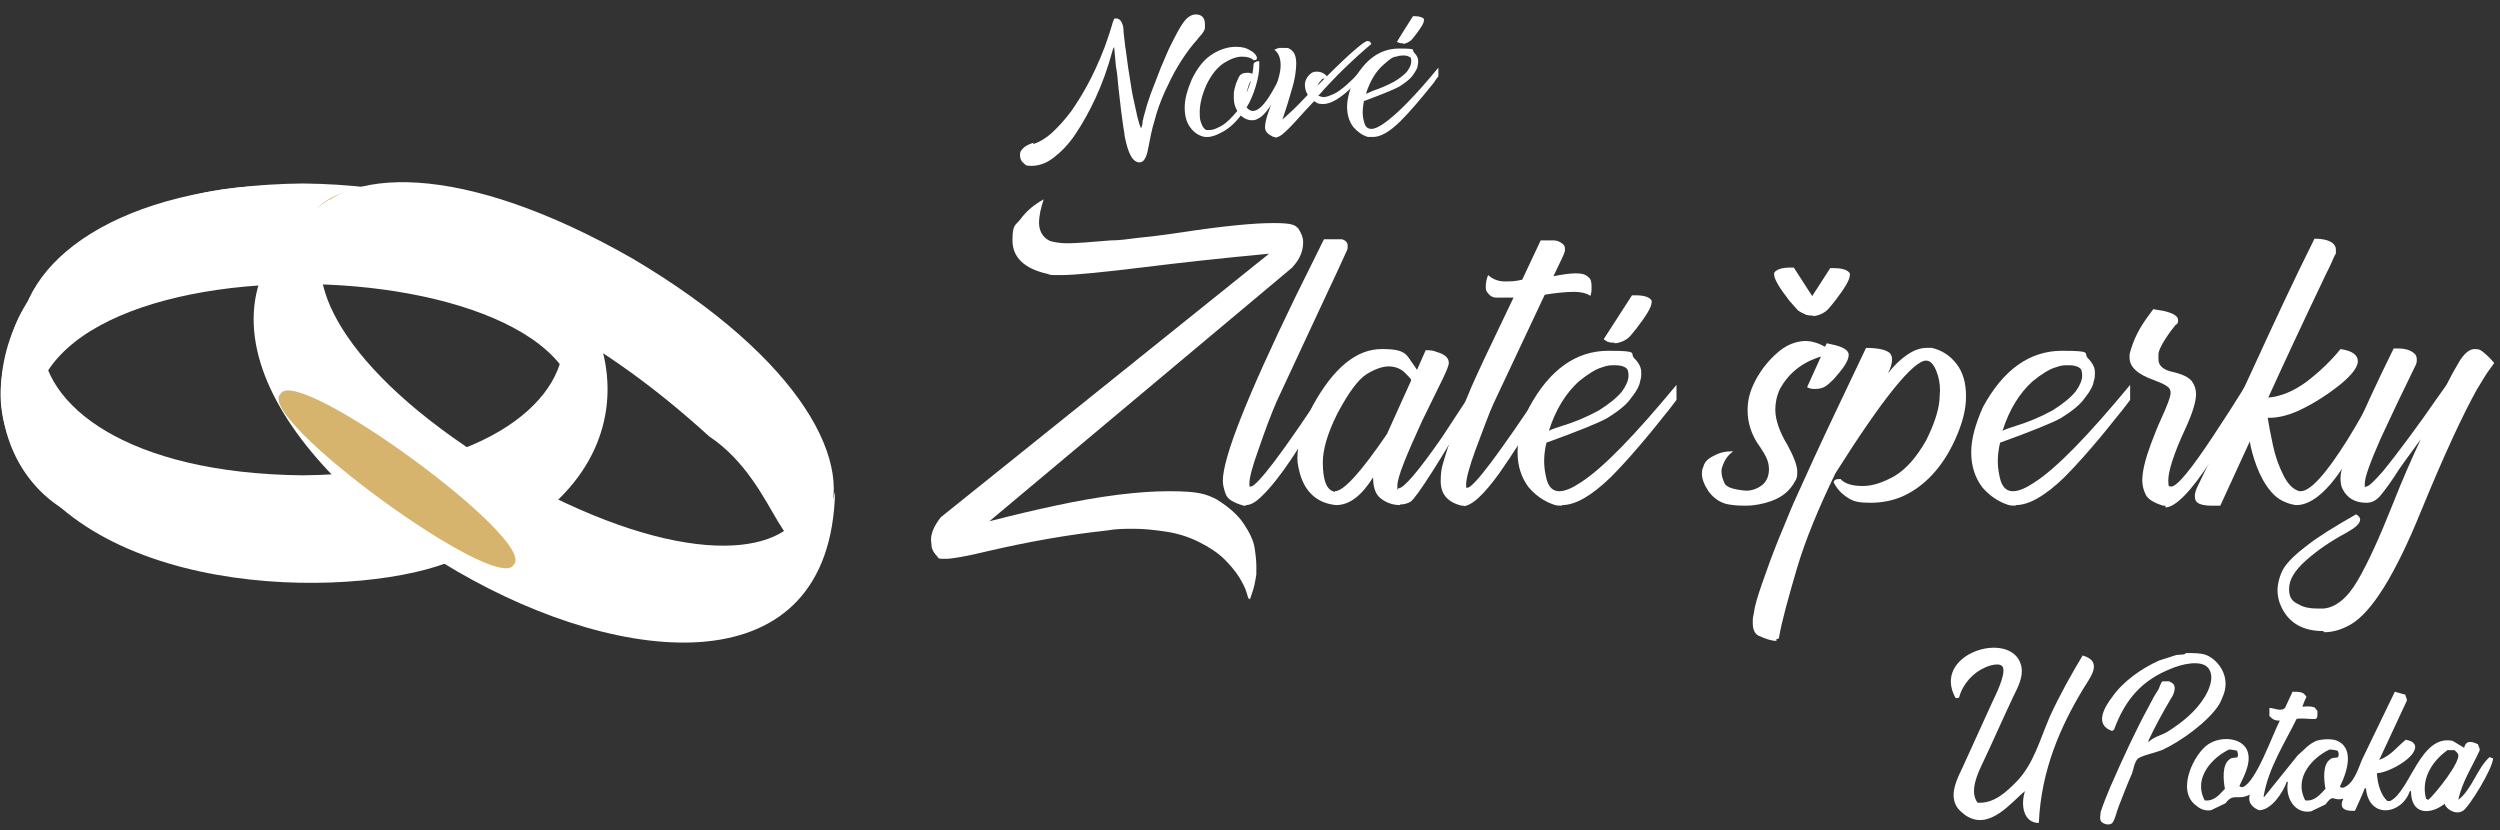 <?xml version="1.0" encoding="UTF-8"?>
<svg id="Vrstva_1" data-name="Vrstva 1" xmlns="http://www.w3.org/2000/svg" version="1.1" viewBox="0 0 432.6 143.7">
  <rect x="0" y="0" width="432.6" height="143.7" fill="#333333" stroke="none"/>
  <defs>
    <style>
      .cls-1, .cls-2, .cls-3, .cls-4, .cls-5 {
        stroke-width: 0px;
      }

      .cls-1, .cls-3 {
        fill-rule: evenodd;
      }

      .cls-1, .cls-3, .cls-6, .cls-5 {
        fill: #fff;
      }

      .cls-2, .cls-4 {
        fill: #d6b46d;
      }

      .cls-7, .cls-3, .cls-4 {
        isolation: isolate;
      }

      .cls-3, .cls-4 {
        mix-blend-mode: screen;
      }

      .cls-8 {
        fill: none;
        stroke: #d3b46e;
      }

      .cls-8, .cls-6 {
        stroke-miterlimit: 10;
        stroke-width: 1.5px;
      }

      .cls-6 {
        stroke: #fff;
      }

      .cls-9 {
        display: none;
      }
    </style>
  </defs>
  <g class="cls-7">
    <g id="main_font" data-name="main font">
      <g class="cls-9">
        <path class="cls-2" d="M210.9,99.9l-.3-1c-.2-.7-.6-1.5-1.2-2.5-.6-1-1.5-2.1-2.6-3.2s-2.6-2.1-4.4-3c-1.8-.9-3.7-1.5-5.7-1.8s-3.8-.5-5.5-.5-3.1,0-4.8.3c-6.5.7-13.4,1.9-20.7,3.6-3.7.9-6.1,1.3-7.2,1.3s-1.2,0-1.4-.4c-.6-.6-.9-1.2-1-1.7,0-.5-.1-.9-.1-1.2,0-1.2.6-2.5,1.7-3.9l56.8-45.6c-8.5.8-15.7,1.6-21.3,2.3-7.4.9-12.3,1.4-14.6,1.4s-1.8,0-2.4-.2c-4.1-.9-6.1-2.9-6.1-5.8s.5-2.5,1.4-3.7,2-2.2,3.3-3l.7-.4c-.5,1.5-.8,2.8-.8,4.1s.6,2.5,1.9,3.1c.7.2,1.7.4,3,.4s4.1-.2,7.5-.5c1.4,0,2.9-.2,4.4-.4,2-.2,4.6-.5,7.9-1,7.2-1.1,12.5-1.6,15.8-1.6s3.8.3,4.4,1c.5.8.8,1.5.8,2.3,0,1.4-.5,2.7-1.4,3.8l-.5.6-52.4,43.9c4.3-1.1,8.1-2,11.4-2.7,7.9-1.7,14.5-2.5,19.7-2.5s6.4.5,8.2,1.4c2.1,1.3,3.7,2.7,4.7,4.2s1.7,2.9,1.9,4.2c.2,1.3.3,2.3.3,3.2v1.4c-.2,1.3-.4,2.3-.7,3.1l-.4,1.2-.3-.2Z"/>
        <path class="cls-2" d="M210.6,83.8h-.4c-1.7-.5-2.8-1.1-3.1-2-.3-.8-.5-1.6-.5-2.3,0-4,4.2-14.6,12.5-31.7l5-10.1h1.3c.9,0,1.5,0,1.8,0,.7.2,1,.6,1,1.1s0,.6-.2,1c-.5,1.1-2,4.4-4.6,9.9l-7.5,16.1c-1,2.3-2,5-3.1,8.2-1.1,3-1.6,5-1.6,5.9s0,.5.2.6c1.1,0,5.6-5.9,13.4-17.8l-.2,2.9c-4.6,8.2-8.3,13.7-11.2,16.5-1.1,1.1-2,1.6-2.8,1.6h0Z"/>
        <path class="cls-2" d="M237.3,83.7c-1.3,0-2.4-.4-3.3-1.1-1-.7-1.4-2-1.4-3.7-2,3.2-4.1,4.8-6.4,4.8-3.2-.3-5.4-2.2-6.3-5.6-.2-.8-.4-1.6-.4-2.5,0-2.5.9-5.5,2.6-9,3.6-6.6,7.6-9.9,12-9.9s4.2,1,5.7,3l.4.6,1.5-3.4c.6,0,1.2,0,1.9.3,1.4.4,2.1,1,2.1,1.9s-1.5,3.6-4.6,10c-2.8,6.1-4.3,9.8-4.3,11.2s0,.5.2.5c.9,0,3.4-2.9,7.5-8.8l6.1-9.3v2.4c-6.6,11.2-10.4,17.2-11.5,18-.5.3-1.1.5-1.9.5h0ZM225.9,81.4c1.5,0,4.5-3.3,9-9.9,1.7-3.8,3.1-6.9,4.2-9.3,0-.2-.4-.6-1.1-1.3-.7-.7-1.7-1.1-2.8-1.1s-2.5.5-3.9,1.4-3.1,3.2-5,6.8c-1.7,3.4-2.5,6.2-2.5,8.4,0,3.2.7,4.9,2.1,5.1h0Z"/>
        <path class="cls-2" d="M248.2,83.8h-.4c-2.4-.6-3.6-2-3.6-4.2s.3-2.8,1-5.1c.7-2.3,2.1-6,4.3-11.2.9-2.1,3.3-7.2,7.3-15.5h-3c-.7,0-1.2-.4-1.6-1-.2-.3-.2-.6-.2-1s.1-1.2.4-1.9c.9.8,1.9,1.1,2.9,1.1s1.7,0,3-.3l3.2-6.8h2.3c.5,0,1,.2,1.5.6.3.2.4.5.4.9s0,.4-.1.6c-.1.2-.7,1.6-1.9,4.1,1.5-.3,2.8-.5,3.9-.5s1.7.2,2.2.7c.4.3.5.8.5,1.6s0,1-.2,1.6c-.7-.5-1.7-.7-2.9-.7s-3.3.2-5,.5c-1.5,3.2-3.1,6.6-4.8,10.2-1.9,4-3.2,6.8-4,8.5s-1.8,4.5-3.2,8.2c-1.1,3-1.6,5-1.6,5.9s0,.5.2.6c1.1,0,5.5-5.9,13.4-17.8l-.2,2.9-1.1,2c-2,3.6-4.2,7-6.5,10.3-2.8,3.9-4.9,5.8-6.4,5.8h.2Z"/>
        <path class="cls-2" d="M265.2,83.8c-.5,0-1,0-1.5-.2-1.7-.6-3.1-1.6-4.3-3-1.2-1.6-1.9-3.6-1.9-6s.7-4.8,2-7.8c3.5-6.5,8.1-9.8,13.7-9.8s3.6.4,4.5,1.3c.8.8,1.2,1.6,1.2,2.4s0,.9-.2,1.6c-.1.7-.6,1.7-1.5,2.8-.8,1.2-2.2,2.3-4.1,3.5-1.6.9-5.1,2.3-10.6,4.3-.3,1.2-.4,2.3-.4,3.3s.2,2.3.5,3.3c.4,1.2,1.1,1.8,2.1,1.8s2.2-.5,3.7-1.5c3.9-2.5,9.4-8.2,16.6-16.9v2.6c-.4.5-.8,1.1-1.3,1.7-4.1,5.2-7.5,9.1-10.1,11.7-3.3,3.2-6.1,4.8-8.4,4.8h0ZM263.1,70.8c.6-.3,1.3-.5,2.2-.8,2-.6,4.2-1.5,6.4-2.7,1.9-1.2,3.2-2.3,4-3.3.7-1,1.1-1.9,1.1-2.7s-.2-1.2-.4-1.3c-.5-.4-1.2-.5-2-.5s-1.2,0-2.3.4c-1,.3-2.3,1.1-3.9,2.4-2.2,2-4,4.8-5.2,8.6h0ZM274.4,55.7c-.6,0-1.1,0-1.6-.4l-.3-.2,4.9-7.6h.6c1.5,0,2.4.3,2.8.9v.3c0,.8-.9,2.3-2.6,4.5-.7.9-1.2,1.5-1.6,1.8-.7.5-1.5.8-2.3.8h.1Z"/>
        <path class="cls-2" d="M296.9,83.8c-.5,0-1.5,0-2.7-.2-1.3-.2-2.5-.9-3.5-2.2-.8-1.2-1.2-2.2-1.2-3.1s.1-.7.3-1.4c.2-.7.8-1.3,1.9-1.8.9-.5,1.9-.7,2.9-.7h.3c-.7.5-1.3,1.2-1.7,2.2s-.3,1-.3,1.5.2,1.1.5,1.8c.3.7,1.5,1.1,3.6,1.3h.3c.8,0,1.7-.3,2.4-.8.9-.6,1.4-1.6,1.4-2.9s-.5-2.3-1.5-3.8c-1.5-2-2.2-4.2-2.2-6.4s.6-3.8,1.7-5.8c.9-1.5,2-2.9,3.5-4.2,1.5-1.3,3-1.9,4.7-2,1.3,0,2.4.4,3.5,1l.3-.6.9.2c1.9.4,2.9,1,2.9,1.8s-.6,1.9-1.9,3.4c-.7.9-1.4,1.5-1.9,1.9s-1.2.6-1.9.6-.9,0-1.5-.3l2.4-5.3c-3.3,1-5.6,2.9-7.1,5.6-.6,1.3-.8,2.5-.8,3.6,0,1.7.7,3.8,2.1,6.1,1.1,2,1.7,3.6,1.7,4.6s-.1,1.2-.4,1.7c-.8,1.5-2.1,2.7-4.1,3.4-1.4.5-2.9.8-4.4.8h-.2Z"/>
        <path class="cls-2" d="M302.3,107.3c-.8,0-1.8-.3-3.1-.9-.6-.3-1-1-1-2.1s0-.9.2-1.9c.1-1,.6-2.7,1.4-5s1.7-4.8,2.7-7.3c1.7-4.1,2.7-6.6,3.1-7.4,1.8-4,4.2-9.3,7.4-16l4.8-10.1c2.3,0,3.7.4,4.2,1,.2.3.3.6.3,1,0,.6-.2,1.4-.7,2.4,1.4-1.8,2.9-3.1,4.5-3.9.7-.3,1.4-.5,2.1-.5s.7,0,1,0c1.7.4,3.1,1.3,4.2,2.7,1.2,1.5,1.7,3.4,1.7,5.7s-.6,4.6-1.9,7.5c-2.2,4.8-5.3,8.1-9.1,9.8-1.6.7-3.5,1.1-5.5,1.1s-2.8-.2-3.7-.7c-1-.6-1.8-1.3-2.4-2.3-.2-.3-.3-.5-.3-.5,0,0,0-.3.2-.4.2-.2.5-.2.7-.2s.2,0,.3,0c.7.8,2,1.2,3.8,1.2s3.5-.6,5.5-1.7c2-1.2,3.8-3.2,5.5-6.2,1.3-2.6,2.1-4.9,2.3-6.9,0-.6.1-1.2.1-1.7,0-1.2-.2-2.3-.6-3.3-.5-1.3-1.1-1.9-1.8-1.9-2.2,0-7.5,6.5-15.7,19.5-2.9,6-5.2,11.5-6.7,16.6s-2.6,9.1-3.1,12c-.1,0-.3.1-.7.1h.3Z"/>
        <path class="cls-2" d="M343.7,83.8c-.5,0-1,0-1.5-.2-1.7-.6-3.1-1.6-4.3-3-1.2-1.6-1.9-3.6-1.9-6s.7-4.8,2-7.8c3.5-6.5,8.1-9.8,13.7-9.8s3.6.4,4.5,1.3c.8.8,1.2,1.6,1.2,2.4s0,.9-.2,1.6c-.1.7-.6,1.7-1.5,2.8-.8,1.2-2.2,2.3-4.1,3.5-1.6.9-5.1,2.3-10.6,4.3-.3,1.2-.4,2.3-.4,3.3s.2,2.3.5,3.3c.4,1.2,1.1,1.8,2.1,1.8s2.2-.5,3.7-1.5c3.9-2.5,9.4-8.2,16.6-16.9v2.6c-.4.5-.8,1.1-1.3,1.7-4.1,5.2-7.5,9.1-10.1,11.7-3.3,3.2-6.1,4.8-8.4,4.8h0ZM341.6,70.8c.6-.3,1.3-.5,2.2-.8,2-.6,4.2-1.5,6.4-2.7,1.9-1.2,3.2-2.3,4-3.3.7-1,1.1-1.9,1.1-2.7s-.2-1.2-.4-1.3c-.5-.4-1.2-.5-2-.5s-1.2,0-2.3.4c-1,.3-2.3,1.1-3.9,2.4-2.2,2-4,4.8-5.2,8.6h0Z"/>
        <path class="cls-2" d="M369.6,83.8h-.4c-1.6-.5-2.6-1.1-3-1.9s-.6-1.6-.6-2.5c0-1.5.5-3.6,1.5-6.3.6-1.6,1.2-3.1,1.8-4.4,1-2.2,1.6-3.7,1.6-4.4s-.3-1-1-1.4c-.5-.3-1.1-.5-1.8-.8-2.9-1-4.3-2.3-4.3-3.9s0-.4,0-.6c.6-2.4,1.7-4.6,3.3-6.7l.8-1.1,1.8.3c1.7.4,2.5.9,2.5,1.6s-.2.6-.5.9c-.5.6-1.1,1.4-1.8,2.5-.7,1.1-1.1,2-1.1,2.5v.9c0,1,.7,1.7,2.2,2.1,1.9.4,3.1,1,3.6,1.7s.7,1.4.7,2.2c0,1.3-.6,3.3-1.9,6.1-2,4.3-2.9,7.3-2.9,8.8s.2.9.5,1.1h0c1,0,3.4-2.9,7.3-8.8,1.6-2.4,3.6-5.5,5.9-9.2l.4,3c-2.8,4.6-5.1,8.1-6.7,10.5-3.5,5.4-6.2,8.1-7.9,8.1v-.3Z"/>
        <path class="cls-2" d="M377.7,83.8c-1.5,0-2.4-.3-2.7-.8-.2-.3-.2-.6-.2-1s.2-1,.5-1.6c3-6.1,6.1-12.8,9.5-20.2,3.8-8.3,7.3-15.8,10.7-22.6,2.5,0,3.7.8,3.7,1.9s0,.6-.2,1c-.3.6-.7,1.7-1.5,3.2-4.2,8.8-7.5,15.9-10,21.4,2.2-.2,4.4-1.1,6.7-2.8,2.2-1.7,4.2-3.6,5.8-5.6,2,.3,3,1,3,2.1s-1.2,2.6-3.5,4.4c-1.8,1.4-3.8,2.7-6,3.8-2.2,1.1-4.1,1.6-5.9,1.6h-.2c.2,1.3.5,2.8.9,4.7.4,1.9,1,3.6,1.8,5.2s1.7,2.5,2.8,2.8h.2c1.7,0,4.4-3,8.1-8.9,1.5-2.4,3.3-5.6,5.5-9.5l.2,2.4-.9,1.9c-1.8,3.9-3.7,7.3-5.8,10.3-2.8,4.2-5.5,6.2-7.8,6.2h-.2c-1.7-.3-3.1-1-4.2-2.3s-1.9-2.8-2.5-4.4-1-3.1-1.2-4.3l-5.1,11.1h-1.5Z"/>
        <path class="cls-2" d="M396.9,105.6c-3.5,0-5.9-1.4-7.2-4.1-.5-1-.7-2-.7-3s.4-2.7,1.1-3.8c.7-1.1,2-2.4,4-3.9,1.9-1.5,4.8-3.3,8.5-5.4.5.3.7.6.7.9,0,.7-.8,1.4-2.4,2.3-2.8,1.5-5.1,3.1-7,4.8-1.9,1.7-2.9,3.3-2.9,4.9s.6,2.2,1.7,2.7c.8.5,1.9.7,3.2.7s.7,0,1.1,0c2.1-.2,4.1-1.8,5.9-4.9s3.8-7.5,6.1-13.3c1.5-3.8,3.1-7.5,4.8-11.1-2.1,2.9-3.7,5-4.6,6.5-1,1.5-1.9,2.7-2.6,3.5-.7.7-1.4,1-2.2,1-2,0-3.3-.8-4.1-2.3-.3-.5-.4-1.2-.4-2,0-2.5,3.1-10,9.2-22.4h.7c1.3,0,2.2.3,2.8.8.4.3.5.7.5,1.1s0,.7-.3,1.2c-2.3,4.7-4.3,8.9-6,12.6-1.8,4.1-2.7,6.6-2.7,7.7s0,.5.2.5c.5,0,1.4-.9,2.9-2.6,1.4-1.7,3-3.8,4.7-6.1,1.7-2.3,3.2-4.4,4.5-6.3,1.3-1.8,2-2.8,2-2.9.6-1.2,1.2-2.3,1.8-3.3,1-1.8,2-2.6,2.9-2.6s1.1.2,1.7.7,1.1,1,1.7,1.7l-.7,1c-.5.6-1.2,1.8-2.3,3.6-2.5,4.5-5.7,11.4-9.6,20.9-4.5,11.1-8.6,17.7-12.3,19.8-1.6.9-3.1,1.3-4.5,1.3l-.2-.2Z"/>
      </g>
      <g>
        <path class="cls-5" d="M216,103.5l-.3-1c-.2-.7-.6-1.5-1.2-2.5-.6-1-1.5-2.1-2.6-3.2s-2.6-2.1-4.4-3c-1.8-.9-3.7-1.5-5.7-1.8s-3.8-.5-5.5-.5-3.1,0-4.8.3c-6.5.7-13.4,1.9-20.7,3.6-3.7.9-6.1,1.3-7.2,1.3s-1.2,0-1.4-.4c-.6-.6-.9-1.2-1-1.7,0-.5-.1-.9-.1-1.2,0-1.2.6-2.5,1.7-3.9l56.8-45.6c-8.5.8-15.7,1.6-21.3,2.3-7.4.9-12.3,1.4-14.6,1.4s-1.8,0-2.4-.2c-4.1-.9-6.1-2.9-6.1-5.8s.5-2.5,1.4-3.7,2-2.2,3.3-3l.7-.4c-.5,1.5-.8,2.8-.8,4.1s.6,2.5,1.9,3.1c.7.2,1.7.4,3,.4s4.1-.2,7.5-.5c1.4,0,2.9-.2,4.4-.4,2-.2,4.6-.5,7.9-1,7.2-1.1,12.5-1.6,15.8-1.6s3.8.3,4.4,1c.5.8.8,1.5.8,2.3,0,1.4-.5,2.7-1.4,3.8l-.5.6-52.4,43.9c4.3-1.1,8.1-2,11.4-2.7,7.9-1.7,14.5-2.5,19.7-2.5s6.4.5,8.2,1.4c2.1,1.3,3.7,2.7,4.7,4.2s1.7,2.9,1.9,4.2c.2,1.3.3,2.3.3,3.2v1.4c-.2,1.3-.4,2.3-.7,3.1l-.4,1.2-.3-.2Z"/>
        <path class="cls-5" d="M215.6,87.5h-.4c-1.7-.5-2.8-1.1-3.1-2-.3-.8-.5-1.6-.5-2.3,0-4,4.2-14.6,12.5-31.7l5-10.1h1.3c.9,0,1.5,0,1.8,0,.7.2,1,.6,1,1.1s0,.6-.2,1c-.5,1.1-2,4.4-4.6,9.9l-7.5,16.1c-1,2.3-2,5-3.1,8.2-1.1,3-1.6,5-1.6,5.9s0,.5.2.6c1.1,0,5.6-5.9,13.4-17.8l-.2,2.9c-4.6,8.2-8.3,13.7-11.2,16.5-1.1,1.1-2,1.6-2.8,1.6h0Z"/>
        <path class="cls-5" d="M242.3,87.4c-1.3,0-2.4-.4-3.3-1.1-1-.7-1.4-2-1.4-3.7-2,3.2-4.1,4.8-6.4,4.8-3.2-.3-5.4-2.2-6.3-5.6-.2-.8-.4-1.6-.4-2.5,0-2.5.9-5.5,2.6-9,3.6-6.6,7.6-9.9,12-9.9s4.2,1,5.7,3l.4.6,1.5-3.4c.6,0,1.2,0,1.9.3,1.4.4,2.1,1,2.1,1.9s-1.5,3.6-4.6,10c-2.8,6.1-4.3,9.8-4.3,11.2s0,.5.2.5c.9,0,3.4-2.9,7.5-8.8l6.1-9.3v2.4c-6.6,11.2-10.4,17.2-11.5,18-.5.3-1.1.5-1.9.5h0ZM231,85c1.5,0,4.5-3.3,9-9.9,1.7-3.8,3.1-6.9,4.2-9.3,0-.2-.4-.6-1.1-1.3-.7-.7-1.7-1.1-2.8-1.1s-2.5.5-3.9,1.4-3.1,3.2-5,6.8c-1.7,3.4-2.5,6.2-2.5,8.4,0,3.2.7,4.9,2.1,5.1h0Z"/>
        <path class="cls-5" d="M253.3,87.5h-.4c-2.4-.6-3.6-2-3.6-4.2s.3-2.8,1-5.1c.7-2.3,2.1-6,4.3-11.2.9-2.1,3.3-7.2,7.3-15.5h-3c-.7,0-1.2-.4-1.6-1-.2-.3-.2-.6-.2-1s.1-1.2.4-1.9c.9.8,1.9,1.1,2.9,1.1s1.7,0,3-.3l3.2-6.8h2.3c.5,0,1,.2,1.5.6.3.2.4.5.4.9s0,.4-.1.6c0,.2-.7,1.6-1.9,4.1,1.5-.3,2.8-.5,3.9-.5s1.7.2,2.2.7c.4.3.5.8.5,1.6s0,1-.2,1.6c-.7-.5-1.7-.7-2.9-.7s-3.3.2-5,.5c-1.5,3.2-3.1,6.6-4.8,10.2-1.9,4-3.2,6.8-4,8.5s-1.8,4.5-3.2,8.2c-1.1,3-1.6,5-1.6,5.9s0,.5.2.6c1.1,0,5.5-5.9,13.4-17.8l-.2,2.9-1.1,2c-2,3.6-4.2,7-6.5,10.3-2.8,3.9-4.9,5.8-6.4,5.8h.2Z"/>
        <path class="cls-5" d="M270.3,87.5c-.5,0-1,0-1.5-.2-1.7-.6-3.1-1.6-4.3-3-1.2-1.6-1.9-3.6-1.9-6s.7-4.8,2-7.8c3.5-6.5,8.1-9.8,13.7-9.8s3.6.4,4.5,1.3c.8.8,1.2,1.6,1.2,2.4s0,.9-.2,1.6c-.1.7-.6,1.7-1.5,2.8-.8,1.2-2.2,2.3-4.1,3.5-1.6.9-5.1,2.3-10.6,4.3-.3,1.2-.4,2.3-.4,3.3s.2,2.3.5,3.3c.4,1.2,1.1,1.8,2.1,1.8s2.2-.5,3.7-1.5c3.9-2.5,9.4-8.2,16.6-16.9v2.6c-.4.5-.8,1.1-1.3,1.7-4.1,5.2-7.5,9.1-10.1,11.7-3.3,3.2-6.1,4.8-8.4,4.8h0ZM268.1,74.5c.6-.3,1.3-.5,2.2-.8,2-.6,4.2-1.5,6.4-2.7,1.9-1.2,3.2-2.3,4-3.3.7-1,1.1-1.9,1.1-2.7s-.2-1.2-.4-1.3c-.5-.4-1.2-.5-2-.5s-1.2,0-2.3.4c-1,.3-2.3,1.1-3.9,2.4-2.2,2-4,4.8-5.2,8.6h0ZM279.4,59.3c-.6,0-1.1,0-1.6-.4l-.3-.2,4.9-7.6h.6c1.5,0,2.4.3,2.8.9v.3c0,.8-.9,2.3-2.6,4.5-.7.9-1.2,1.5-1.6,1.8-.7.5-1.5.8-2.3.8h.1Z"/>
        <path class="cls-5" d="M301.9,87.5c-.5,0-1.5,0-2.7-.2-1.3-.2-2.5-.9-3.5-2.2-.8-1.2-1.2-2.2-1.2-3.1s.1-.7.3-1.4c.2-.7.8-1.3,1.9-1.8.9-.5,1.9-.7,2.9-.7h.3c-.7.5-1.3,1.2-1.7,2.2s-.3,1-.3,1.5.2,1.1.5,1.8c.3.7,1.5,1.1,3.6,1.3h.3c.8,0,1.7-.3,2.4-.8.9-.6,1.4-1.6,1.4-2.9s-.5-2.3-1.5-3.8c-1.5-2-2.2-4.2-2.2-6.4s.6-3.8,1.7-5.8c.9-1.5,2-2.9,3.5-4.2,1.5-1.3,3-1.9,4.7-2,1.3,0,2.4.4,3.5,1l.3-.6.9.2c1.9.4,2.9,1,2.9,1.8s-.6,1.9-1.9,3.4c-.7.9-1.4,1.5-1.9,1.9s-1.2.6-1.9.6-.9,0-1.5-.3l2.4-5.3c-3.3,1-5.6,2.9-7.1,5.6-.6,1.3-.8,2.5-.8,3.6,0,1.7.7,3.8,2.1,6.1,1.1,2,1.7,3.6,1.7,4.6s-.1,1.2-.4,1.7c-.8,1.5-2.1,2.7-4.1,3.4-1.4.5-2.9.8-4.4.8h-.2Z"/>
        <path class="cls-5" d="M307.4,110.9c-.8,0-1.8-.3-3.1-.9-.6-.3-1-1-1-2.1s0-.9.2-1.9c.1-1,.6-2.7,1.4-5s1.7-4.8,2.7-7.3c1.7-4.1,2.7-6.6,3.1-7.4,1.8-4,4.2-9.3,7.4-16l4.8-10.1c2.3,0,3.7.4,4.2,1,.2.3.3.6.3,1,0,.6-.2,1.4-.7,2.4,1.4-1.8,2.9-3.1,4.5-3.9.7-.3,1.4-.5,2.1-.5s.7,0,1,0c1.7.4,3.1,1.3,4.2,2.7,1.2,1.5,1.7,3.4,1.7,5.7s-.6,4.6-1.9,7.5c-2.2,4.8-5.3,8.1-9.1,9.8-1.6.7-3.5,1.1-5.5,1.1s-2.8-.2-3.7-.7c-1-.6-1.8-1.3-2.4-2.3-.2-.3-.3-.5-.3-.5,0,0,0-.3.2-.4.2-.2.5-.2.7-.2s.2,0,.3,0c.7.8,2,1.2,3.8,1.2s3.5-.6,5.5-1.7c2-1.2,3.8-3.2,5.5-6.2,1.3-2.6,2.1-4.9,2.3-6.9,0-.6.1-1.2.1-1.7,0-1.2-.2-2.3-.6-3.3-.5-1.3-1.1-1.9-1.8-1.9-2.2,0-7.5,6.5-15.7,19.5-2.9,6-5.2,11.5-6.7,16.6s-2.6,9.1-3.1,12c-.1,0-.3.1-.7.1h.3Z"/>
        <path class="cls-5" d="M348.8,87.5c-.5,0-1,0-1.5-.2-1.7-.6-3.1-1.6-4.3-3-1.2-1.6-1.9-3.6-1.9-6s.7-4.8,2-7.8c3.5-6.5,8.1-9.8,13.7-9.8s3.6.4,4.5,1.3c.8.8,1.2,1.6,1.2,2.4s0,.9-.2,1.6c-.1.7-.6,1.7-1.5,2.8-.8,1.2-2.2,2.3-4.1,3.5-1.6.9-5.1,2.3-10.6,4.3-.3,1.2-.4,2.3-.4,3.3s.2,2.3.5,3.3c.4,1.2,1.1,1.8,2.1,1.8s2.2-.5,3.7-1.5c3.9-2.5,9.4-8.2,16.6-16.9v2.6c-.4.5-.8,1.1-1.3,1.7-4.1,5.2-7.5,9.1-10.1,11.7-3.3,3.2-6.1,4.8-8.4,4.8h0ZM346.6,74.5c.6-.3,1.3-.5,2.2-.8,2-.6,4.2-1.5,6.4-2.7,1.9-1.2,3.2-2.3,4-3.3.7-1,1.1-1.9,1.1-2.7s-.2-1.2-.4-1.3c-.5-.4-1.2-.5-2-.5s-1.2,0-2.3.4c-1,.3-2.3,1.1-3.9,2.4-2.2,2-4,4.8-5.2,8.6h0Z"/>
        <path class="cls-5" d="M374.7,87.5h-.4c-1.6-.5-2.6-1.1-3-1.9s-.6-1.6-.6-2.5c0-1.5.5-3.6,1.5-6.3.6-1.6,1.2-3.1,1.8-4.4,1-2.2,1.6-3.7,1.6-4.4s-.3-1-1-1.4c-.5-.3-1.1-.5-1.8-.8-2.9-1-4.3-2.3-4.3-3.9s0-.4,0-.6c.6-2.4,1.7-4.6,3.3-6.7l.8-1.1,1.8.3c1.7.4,2.5.9,2.5,1.6s-.2.6-.5.9c-.5.6-1.1,1.4-1.8,2.5-.7,1.1-1.1,2-1.1,2.5v.9c0,1,.7,1.7,2.2,2.1,1.9.4,3.1,1,3.6,1.7s.7,1.4.7,2.2c0,1.3-.6,3.3-1.9,6.1-2,4.3-2.9,7.3-2.9,8.8s.2.9.5,1.1h0c1,0,3.4-2.9,7.3-8.8,1.6-2.4,3.6-5.5,5.9-9.2l.4,3c-2.8,4.6-5.1,8.1-6.7,10.5-3.5,5.4-6.2,8.1-7.9,8.1v-.3Z"/>
        <path class="cls-5" d="M382.7,87.5c-1.5,0-2.4-.3-2.7-.8-.2-.3-.2-.6-.2-1s.2-1,.5-1.6c3-6.1,6.1-12.8,9.5-20.2,3.8-8.3,7.3-15.8,10.7-22.6,2.5,0,3.7.8,3.7,1.9s0,.6-.2,1c-.3.6-.7,1.7-1.5,3.2-4.2,8.8-7.5,15.9-10,21.4,2.2-.2,4.4-1.1,6.7-2.8,2.2-1.7,4.2-3.6,5.8-5.6,2,.3,3,1,3,2.1s-1.2,2.6-3.5,4.4c-1.8,1.4-3.8,2.7-6,3.8-2.2,1.1-4.1,1.6-5.9,1.6h-.2c.2,1.3.5,2.8.9,4.7.4,1.9,1,3.6,1.8,5.2s1.7,2.5,2.8,2.8h.2c1.7,0,4.4-3,8.1-8.9,1.5-2.4,3.3-5.6,5.5-9.5l.2,2.4-.9,1.9c-1.8,3.9-3.7,7.3-5.8,10.3-2.8,4.2-5.5,6.2-7.8,6.2h-.2c-1.7-.3-3.1-1-4.2-2.3s-1.9-2.8-2.5-4.4-1-3.1-1.2-4.3l-5.1,11.1h-1.5Z"/>
        <path class="cls-5" d="M402,109.2c-3.5,0-5.9-1.4-7.2-4.1-.5-1-.7-2-.7-3s.4-2.7,1.1-3.8c.7-1.1,2-2.4,4-3.9,1.9-1.5,4.8-3.3,8.5-5.4.5.3.7.6.7.9,0,.7-.8,1.4-2.4,2.3-2.8,1.5-5.1,3.1-7,4.8-1.9,1.7-2.9,3.3-2.9,4.9s.6,2.2,1.7,2.7c.8.5,1.9.7,3.2.7s.7,0,1.1,0c2.1-.2,4.1-1.8,5.9-4.9s3.8-7.5,6.1-13.3c1.5-3.8,3.1-7.5,4.8-11.1-2.1,2.9-3.7,5-4.6,6.5-1,1.5-1.9,2.7-2.6,3.5-.7.7-1.4,1-2.2,1-2,0-3.3-.8-4.1-2.3-.3-.5-.4-1.2-.4-2,0-2.5,3.1-10,9.2-22.4h.7c1.3,0,2.2.3,2.8.8.4.3.5.7.5,1.1s0,.7-.3,1.2c-2.3,4.7-4.3,8.9-6,12.6-1.8,4.1-2.7,6.6-2.7,7.7s0,.5.2.5c.5,0,1.4-.9,2.9-2.6,1.4-1.7,3-3.8,4.7-6.1,1.7-2.3,3.2-4.4,4.5-6.3,1.3-1.8,2-2.8,2-2.9.6-1.2,1.2-2.3,1.8-3.3,1-1.8,2-2.6,2.9-2.6s1.1.2,1.7.7,1.1,1,1.7,1.7l-.7,1c-.5.6-1.2,1.8-2.3,3.6-2.5,4.5-5.7,11.4-9.6,20.9-4.5,11.1-8.6,17.7-12.3,19.8-1.6.9-3.1,1.3-4.5,1.3l-.2-.2Z"/>
      </g>
      <path class="cls-5" d="M313.7,54.6c-.6,0-1.1,0-1.6-.4l-.3-.2,4.9-7.6h.6c1.5,0,2.4.3,2.8.9v.3c0,.8-.9,2.3-2.6,4.5-.7.9-1.2,1.5-1.6,1.8-.7.5-1.5.8-2.3.8h.1Z"/>
      <path class="cls-5" d="M311.2,53.8c-.3-.3-.8-.9-1.6-1.8-1.7-2.2-2.6-3.7-2.6-4.5s0-.2,0-.3c.4-.6,1.4-.9,2.8-.9h.6l4.9,7.6-.3.2c-.5.3-1,.4-1.6.4-.9,0-1.6-.3-2.3-.8h.1Z"/>
    </g>
    <g id="u_potoka_03" data-name="u potoka 03">
      <path class="cls-1" d="M378.2,113c1.4,0,2.8,0,3.7.4,2,.9,4,3.6,2.9,6.7-.2.5-.5,1.3-.8,1.8-1.8,2.9-6.6,6.4-9.9,7.9-1,.4-3.4.9-4.2,1.5-.6.7-.7,1.8-1,2.6-.8,1.8-1.6,3.9-2.3,5.7-.3.7-.7,2.6-1.2,2.9-.6.4-1.7,0-1.9-.5-.2-.4,0-1.1,0-1.5.5-1.5,1.1-3,1.7-4.4,2.1-4.8,4.3-9.6,6.7-14,.5-1,1-1.9,1.6-2.8.2-.4.4-1.2.7-1.4h1.2c.2.2.5.2.7.5.5.6,0,1.9-.4,2.4-1.4,2.4-2.8,4.9-4,7.5h.2c.8-.8,2.2-1.1,3.2-1.7,2.5-1.6,4.8-3.4,6.4-6,.6-1,1.8-3.3.7-4.9-1.2-1.7-4.9-.7-6.5,0-5.1,2-8,5.4-9.9,10.6-.1,0-.2.1-.3.2-3.2-1.1-1.3-4.2,0-5.9,1.9-2.7,5-4.9,8.1-6.3.9-.3,1.9-.6,2.8-.9.6-.2,1.3,0,1.8-.3h0Z"/>
      <path class="cls-1" d="M391.7,137.8c.8-4.9,3.7-9.3,5.7-13.4.9-.2,2.6.1,3.3,0,.4-.2.3-.7.3-1.4-.2-.2-.3-.4-.5-.6-.6-.2-1.4-.2-2.1-.1.2-.6.4-1.1.7-1.7,0-.1-.1-.2-.2-.3-.4-.6-1.2-.6-2.2-.6-.4.9-.9,1.9-1.3,2.8-.7.7-1.9,0-2.7,0v1.4c.5.5.8.8,1.8.8-1.3,2.5-4.1,10.6-6.4,11.5h-.3s-.2-.1-.3-.2c.6-1.3,2-3.7,1.5-5.7-.6-2.6-4.5-3.1-6.9-1.5-2.3,1.5-5.6,7.8-2.2,10.5.6.5,1.4,1.1,2.7.9.8-.4,1.7-.8,2.5-1.2,1.4-1.9,2.1-.4,4.2-1.5-.4,1.5.6,2.3,1.6,2.7,2.2,0,4.2-3.2,4.8-4.9h.2c-.5,2.6,1.1,5.6,4,5.1.8-.4,1.7-.8,2.5-1.2,1.5-2,1.1-.5,3.1-1-.8,1.6.1,2.2,2,2.1.6-1.3,1.2-2.6,1.7-3.9h.2c.5,5.4,6.2,4.6,7.6.5h.2c0,4.2,3.4,4.1,5.8,2.2.3.9,1.9,2,3.2,1.2,1.1-.7,5.2-7.4,5.2-9.1-.2,0-.4-.1-.6-.2-2.2,2-3,5.5-5.4,7.4.6-3.1,2.5-5.9,3.7-8.6,0-.3-.2-.6-.3-1-1-.5-2.1-.8-2.4.6-.7-.4-1.3-.8-2-1.2-5.6-1.2-7.4,8.8-10.8,10.4h-.5c-1.1-1-1.7-2.9-1.8-4.8,2.1-.1,7-2.8,6.6-4.8-.3-.7-.8-.8-1.6-1-1.6,1.3-2.5,2.7-4.6,3.5h0c1.6-3.4,3.2-6.9,4.8-10.3,0-.3-.2-.6-.3-1-.6-.2-1.2-.3-1.8-.5-1.9,3.9-3.8,7.9-5.7,11.8-.7,1.7-1.4,4.1-3.2,4.8h-.3c-.1,0-.2-.1-.3-.2,1.3-2.6,2.6-6.8-.7-8-.9-.3-2.5-.2-3.4.1-1.4.6-2.1,1.6-3.2,2.5l-5.8,7.2h-.1ZM387.2,131c-.3.2-1,0-1.4.4-1.3.9-1.1,3.5-.8,5.1-.9.9-1.8,2.2-3.5,2-2.1-4,1.5-7.5,4.2-8.8.5,0,.9.1,1.4.2.1.3.3.8,0,1.2h0ZM404.6,131c-.3.2-1,0-1.4.4-1.3.9-1.1,3.5-.8,5.1-.9.9-1.8,2.2-3.5,2-2.1-4,1.4-7.5,4.2-8.8.5,0,1,.1,1.4.2.2.3.3.8,0,1.2h0ZM420.2,138.4c-.1,0-.2-.1-.4-.2-1-3.8,1.5-6.8,3.7-8.4h1.2c.2.2.4.3.6.6.8,1.2-4.1,7.2-5.1,8h0Z"/>
      <path class="cls-1" d="M360.4,113.4c-2,3.3-4,6.9-5.7,10.6-1.8,4.2-2.8,8.2-5.8,11.3-1.6,1.6-3.8,3.8-6.7,3.6-1.5-2,.1-5.2.9-6.9,1.8-3.8,3.5-7.7,5.3-11.5.6-1.3,1.9-3.4,1.3-5.5-1.8-6.1-15.6-1.9-11.3,5.8.2,0,.4,0,.6-.1.6-2.3,2.4-4.3,4.5-5.2.6-.3,2.7-1,3.1,0,.5,1.4-1.5,5.2-1.9,6.1-1.7,3.7-3.4,7.5-5.1,11.2-.6,1.3-1.8,3.5-1.5,5.4.2,1.4,1,2.1,1.9,2.8,4.2,3,8.1-2.3,10.4-4.1-.8,2.5-.2,5.5,2.4,5.5.4-9.2,3.8-16.7,7.5-22.9,1.2-2.1,3.9-5,0-6.1h.1Z"/>
    </g>
    <g id="Vrstva_5" data-name="Vrstva 5">
      <g>
        <path class="cls-5" d="M178.9,24.9c.9-.3,2-.9,3.1-1.9s2.2-2.2,3.4-3.8c1.1-1.6,2.3-3.5,3.4-5.7,1.1-2.2,2.2-4.7,3.1-7.5.2-.7.4-1.2.5-1.6s.2-.7.3-.9c0-.2.2-.3.2-.3h.3c.3,0,.6.2.8.5.2.4.4.8.4,1.4s.2,1.7.3,2.9c.2,1.1.3,2.3.5,3.6s.4,2.5.6,3.8c.2,1.3.5,2.4.7,3.4s.4,1.8.6,2.5c.2.6.3.9.4.9,0,0,0-.3.1-.4,0,0,.1-.3.1-.5s0-.4.1-.6c.1-.7.4-1.4.6-2.3.3-.9.6-1.9,1-2.9s.8-2.1,1.2-3.1c.4-1.1.9-2.1,1.3-3.1.4-1,.9-1.9,1.3-2.7.4-.8.8-1.5,1.1-2,.5-.8.9-1.3,1.3-1.6.4-.3.8-.5,1.3-.5,1.1,0,1.6.6,1.6,1.7s0,.4,0,.6-.1.4-.2.6c-.1.2-.3.5-.6.8s-.6.8-1.1,1.3c-1,1.2-1.9,2.5-2.8,4-.9,1.5-1.6,3-2.3,4.5-.7,1.6-1.3,3.2-1.7,4.8-.5,1.6-.8,3.2-1.1,4.8-.3,1.7-.8,2.5-1.5,2.5-1.2,0-2-1.5-2.6-4.6,0-.5-.2-1.2-.3-2.1-.1-.9-.3-2-.4-3.1-.1-1.1-.3-2.3-.4-3.5-.1-1.2-.2-2.3-.4-3.3-.1-1-.2-2.1-.3-3.3-.1,0-.2.2-.3.6-.8,3-1.8,5.7-2.9,8.1s-2.3,4.5-3.5,6.3-2.5,3.1-3.8,4.1-2.6,1.4-3.8,1.4-1-.2-1.4-.5-.6-.8-.6-1.4.2-.8.6-1.2.9-.6,1.7-.9v.2Z"/>
        <path class="cls-5" d="M209.2,23.7h-.7c-1.1-.2-1.9-.8-2.5-1.6-.7-.9-1-2.1-1-3.5s.4-2.9,1.2-4.8c1-2.1,2.2-3.6,3.7-4.5,1.3-.8,2.7-1.2,3.9-1.2s1.9.2,2.5.6c.6.3,1,.7,1.2,1.2h0c0,.4-.1.5-.4.5h-.2c-.4-.4-1.1-.6-2-.6s-2,.4-3.1,1.1c-1.1.7-2.1,1.9-3,3.7-.8,1.8-1.2,3.4-1.2,4.8s.1,1.4.3,2,.5.9.8,1.1c.2,0,.4,0,.7,0,.5,0,1.2-.3,2.1-.8.8-.5,1.7-1.4,2.6-2.5-.4-.7-.6-1.4-.6-2.1v-.9c0-.5.2-1.1.4-1.8.3-.7.5-1.2.7-1.4.3-.3.7-.4,1.2-.4s.6,0,.9.2c.1-.6.2-1.1.2-1.4h0c0-.3,0-.4.2-.6.1,0,.3-.2.5-.2s.2,0,.3,0v.9c0,.9-.2,2.1-.6,3.4-.4,1.3-.9,2.6-1.6,3.7.4.4.7.6,1.1.6.8,0,1.7-.8,2.7-2.3.9-1.4,1.9-3.2,2.7-5.3v-.2,1.8c-.3,1-.7,2-1.2,3.1s-1.1,2-1.8,2.9-1.4,1.4-2.2,1.6h-.5c-.6,0-1.2-.3-1.8-.8-1,1.3-2.1,2.3-3.3,2.9-.9.5-1.7.8-2.5.8l.3-.2ZM215.7,16.1c.3-.8.6-1.5.8-2.2-.4.6-.6,1.3-.8,2.2Z"/>
        <path class="cls-5" d="M220.7,23.7c-.2,0-.5,0-.7-.2-.8-.4-1.1-.9-1.1-1.5s.2-1.6.7-2.9c.5-1.3,1-3.2,1.7-5.8.2-.8.3-1.4.3-2,0-1.3-.4-2.2-1.1-2.7.1,0,.4-.2.8-.3h.5c.2,0,.5,0,.9,0s.7.3,1.1.7c.3.4.5,1.1.5,1.9,0,1.2-.2,2.8-.8,4.7-.4,1.4-.9,3.1-1.6,5.1l1.2-1.1c.8-.7,1.9-1.8,3.2-3.2-.4-.6-.5-1.2-.5-1.8s.4-1.5,1.2-2c.3-.2.6-.2.9-.2.7,0,1.3.3,1.7.8,4.1-4.1,6.5-6.1,7-6.1s.5.2.7.5c-3.3,2.8-6.4,5.8-9.2,9,.3,0,.6.2.9.2.5,0,1-.2,1.7-.5s1.5-.9,2.3-1.6c.8-.7,1.5-1.4,2-2l.8-.9v.9c.1,0-.4.7-.4.7-1,1.3-2.2,2.5-3.5,3.4-1.1.8-2.1,1.2-3,1.2s-1-.2-1.5-.5l-1.5,1.6c-1.5,1.7-2.7,3-3.6,3.8-.6.6-1.2.9-1.7.9v-.2ZM228,14.8c.4-.4.8-.8,1.2-1.2-.2,0-.4,0-.6.3s-.3.3-.4.5-.2.3-.2.4h0Z"/>
        <path class="cls-5" d="M237.5,23.7c-.3,0-.6,0-.8,0-1-.3-1.8-.9-2.5-1.7-.7-.9-1.1-2.1-1.1-3.5s.4-2.8,1.1-4.5c2-3.7,4.6-5.6,7.9-5.6s2.1.2,2.6.7c.4.4.7.9.7,1.4s0,.5-.1.9c0,.4-.4,1-.8,1.6-.5.7-1.3,1.3-2.4,2-.9.5-2.9,1.3-6.1,2.5-.1.7-.2,1.3-.2,1.9s.1,1.3.3,1.9c.2.7.6,1,1.2,1s1.2-.3,2.1-.9c2.2-1.5,5.4-4.7,9.5-9.7v1.5c-.2.3-.5.6-.7,1-2.4,3-4.3,5.2-5.8,6.7-1.9,1.9-3.5,2.8-4.8,2.8h-.1ZM236.3,16.2c.3,0,.8-.3,1.3-.5,1.2-.4,2.4-.9,3.7-1.6,1.1-.7,1.9-1.3,2.3-1.9.4-.6.6-1.1.6-1.5s0-.7-.2-.8c-.3-.2-.7-.3-1.1-.3s-.7,0-1.3.2c-.6,0-1.3.6-2.2,1.4-1.3,1.1-2.3,2.8-3,4.9h0ZM242.8,7.5c-.3,0-.6,0-.9-.2h-.2c0-.1,2.8-4.5,2.8-4.5h.3c.8,0,1.4.2,1.6.5v.2c0,.5-.5,1.3-1.5,2.6-.4.5-.7.9-.9,1-.4.3-.9.5-1.3.5h.1Z"/>
      </g>
    </g>
    <g id="rings">
      <g>
        <path class="cls-5" d="M12.6,45s-29.8,22.9,17,36.2c47.4,13.4,68.8-13.6,68.8-13.6,0,0,6.2-12.3-8.2-24.9,18.6,10.3,24.9,41.4-11.4,54.1-15.2,6.8-62,7.7-76.1-18.6-4.6-8.4-4.1-20.2,9.8-33.2h0Z"/>
        <path class="cls-5" d="M89.7,89.2C133.7,48.1,23,35.9,7.5,65.5c0,0-10.3,10.2,3.8,22.8-17.1-10-16.4-41.3,15.5-52,24.8-13.5,110.3,5.8,63,52.8h0Z"/>
        <path class="cls-6" d="M52.4,32.5c-64.5.7-64.5,52.8,0,53.5,64.5-.7,64.5-52.8,0-53.5ZM52.4,83c-61.2-.6-61.2-47.9,0-48.5,61.2.6,61.2,47.9,0,48.5Z"/>
        <path class="cls-3" d="M73.2,83.7h0c1.7.2,2.9,1.7,2.9,3.4s0,.3,0,.4c-8,5-30.1,5.1-44,2.7-4.7-.8-10.3-1.2-12.2-4.5s.4-4.4,2.6-4.3,0,0,0,0c14.9,6.1,35.8,6.9,50.7,2.4h0Z"/>
        <path class="cls-3" d="M6.8,49.4c-1.3,4.5-4.9,9.7-.6,17.1,4.3,7.4.6,3.5,1,7s.9,3.6,0,4.3c-8.5-9.8-7.4-19.9-.3-28.5h0Z"/>
      </g>
      <g>
        <path class="cls-1" d="M65.6,33c25.5-2.8,85.5,34.4,76.3,57.4-6.5,10.9-6.6-6.5-19.2-14.9-16.6-15.1-39.5-30.5-68.4-29.9-3,0-1.8-4.7-.7-6.1,3.4-5.1,5.6-5.8,12.1-6.6h-.1Z"/>
        <path class="cls-8" d="M66.4,33.3c-20.1-.6-14.3,19-5.8,27.6,13.3,16.9,59.6,46.5,81,30.4,10.1-24.6-49.1-59.6-75.2-57.9h0Z"/>
        <path class="cls-1" d="M57,34.5c0,0,.3.9.4.9-25.5,27,78.2,86.6,87.1,49.7-1.6,68.1-143.6-14.5-87.5-50.6Z"/>
        <path class="cls-6" d="M109.1,45.4c-59.3-33.9-81.7,4.6-22.9,39.4,59.3,33.9,81.7-4.6,22.9-39.4ZM87.5,82.5C32.2,49.8,52.2,15.3,108,47.2c55.3,32.7,35.3,67.2-20.5,35.3Z"/>
        <path class="cls-4" d="M48.5,68.2c2.6-5.4,44.7,25.3,40.4,29.5-2.6,5.4-44.7-25.3-40.4-29.5Z"/>
      </g>
    </g>
  </g>
</svg>